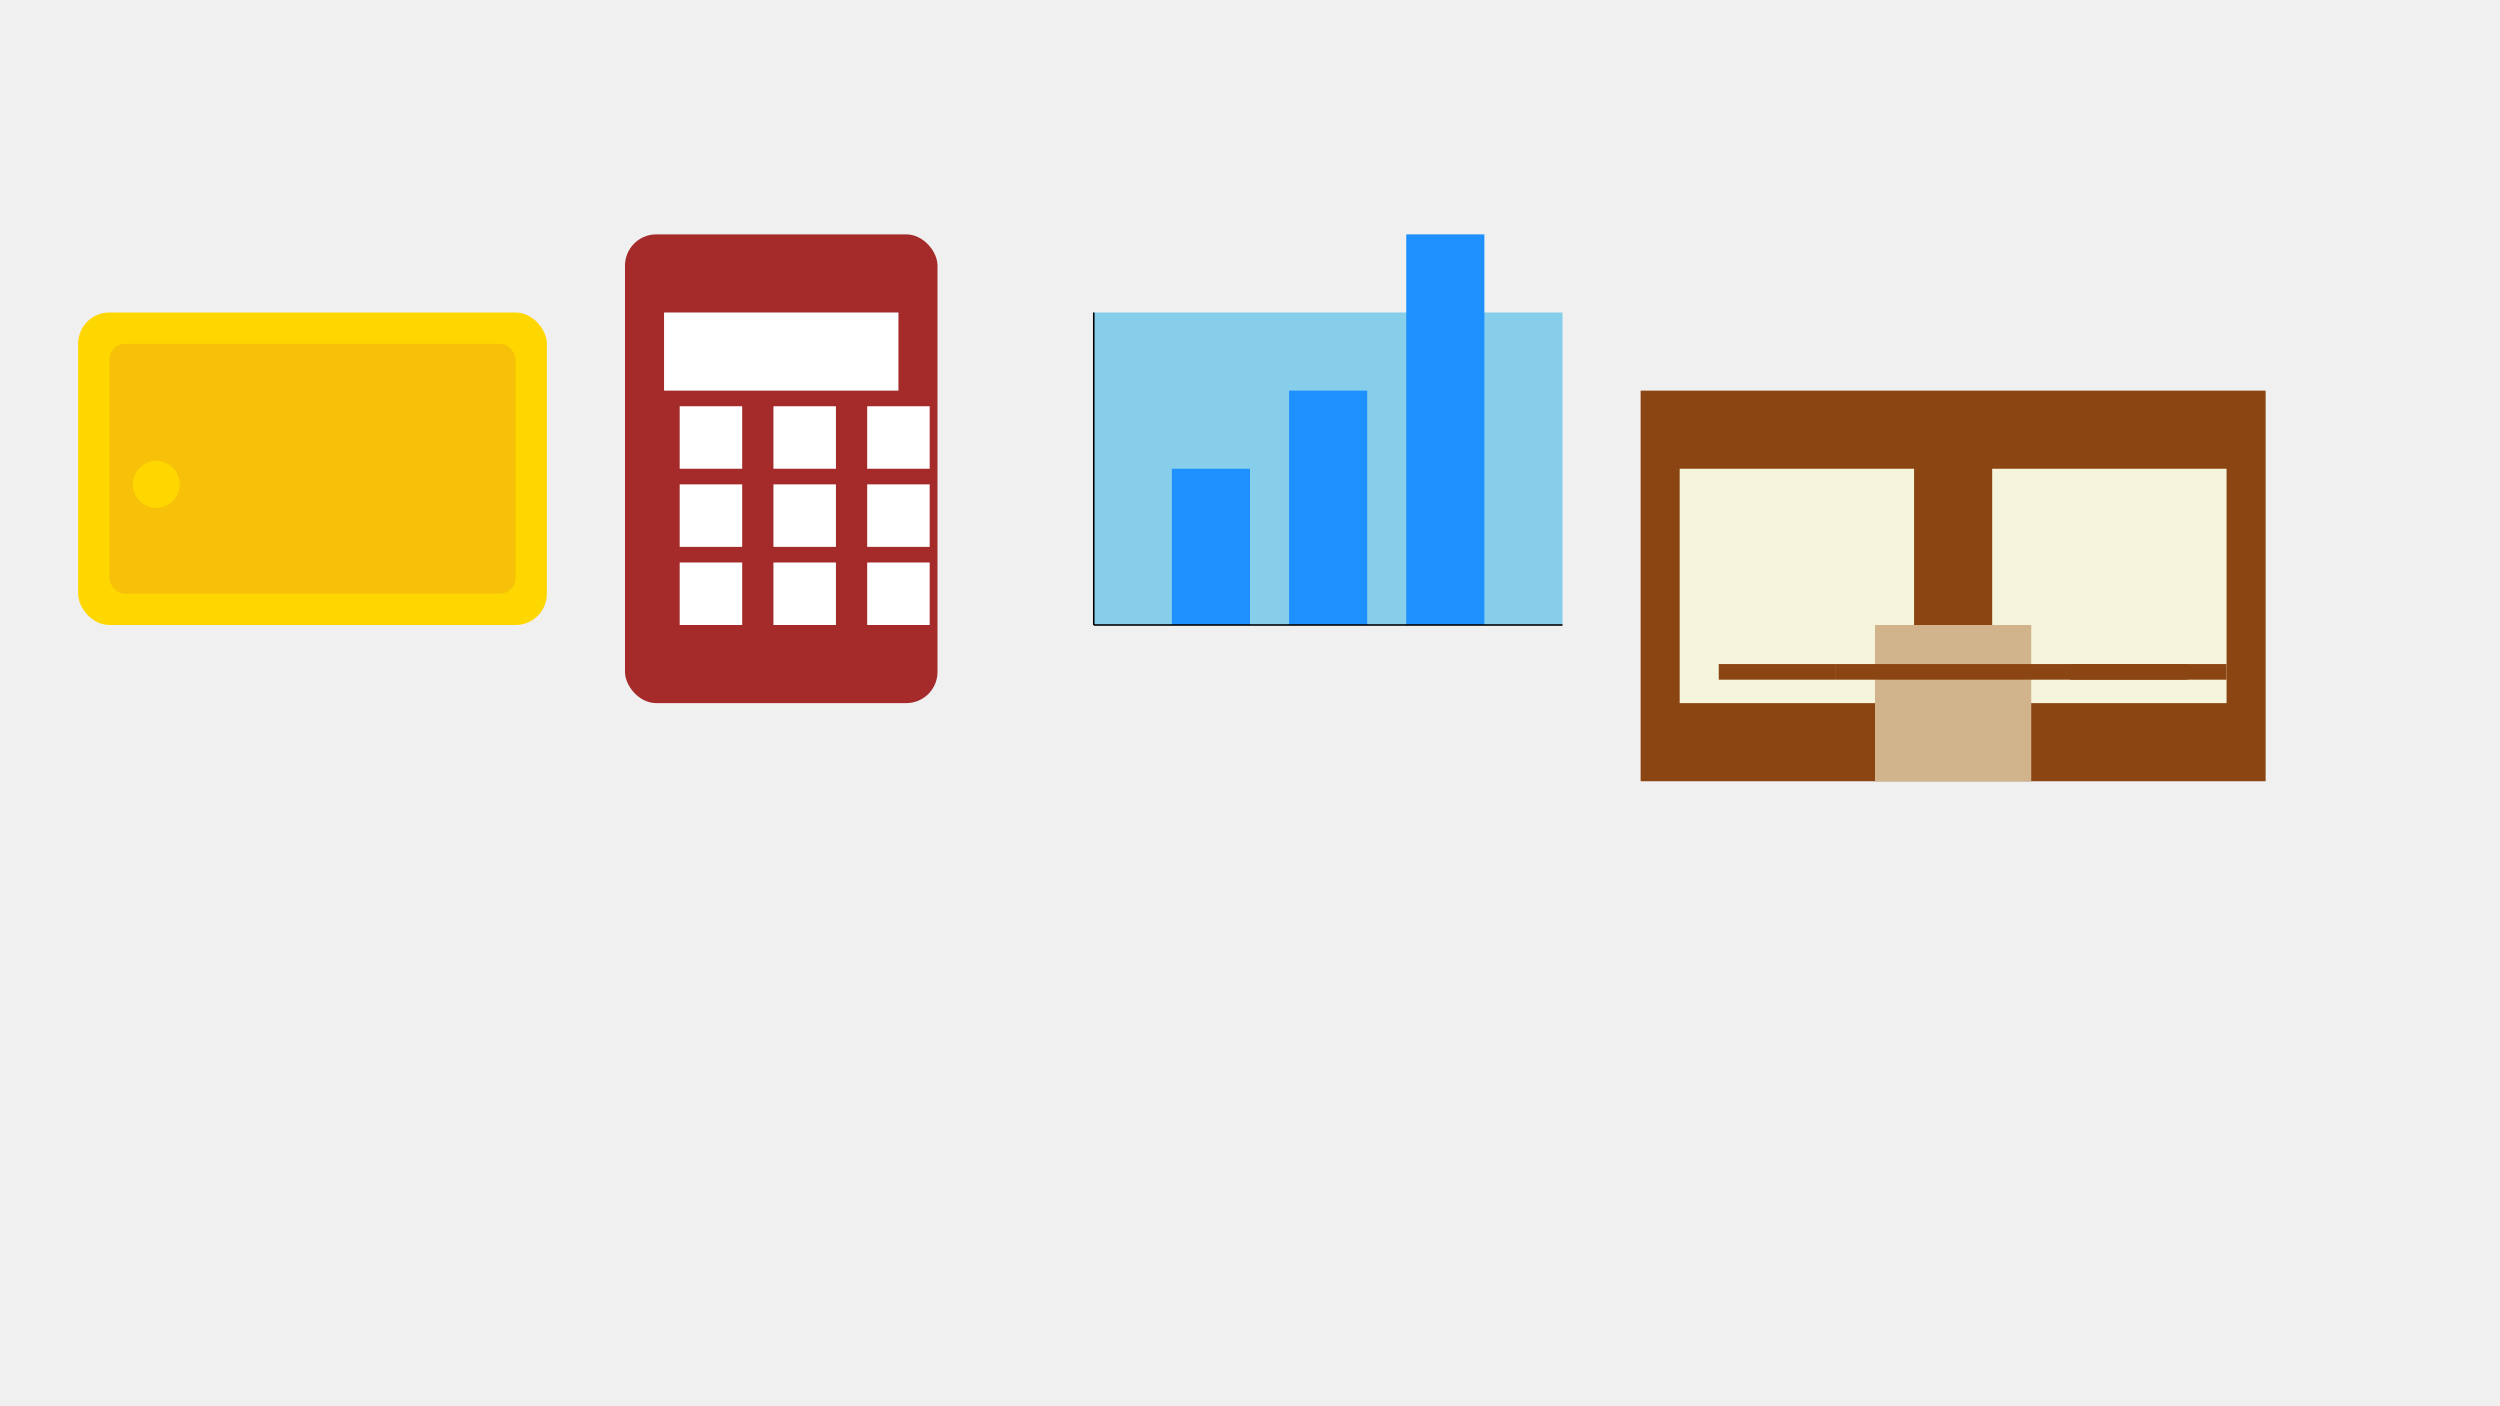 <svg width="800" height="450" viewBox="0 0 1600 900" xmlns="http://www.w3.org/2000/svg">
    <!-- 背景 -->
    <rect width="1600" height="900" fill="#F0F0F0"/>

    <!-- 钱包 -->
    <rect x="50" y="200" width="300" height="200" rx="20" ry="20" fill="#FFD700"/>
    <rect x="70" y="220" width="260" height="160" rx="10" ry="10" fill="#F7C109"/>
    <circle cx="100" cy="310" r="15" fill="#FFD700"/>

    <!-- 计算器 -->
    <rect x="400" y="150" width="200" height="300" rx="20" ry="20" fill="#A52A2A"/>
    <rect x="425" y="200" width="150" height="50" fill="#FFFFFF"/>
    <rect x="435" y="260" width="40" height="40" fill="#FFFFFF"/>
    <rect x="495" y="260" width="40" height="40" fill="#FFFFFF"/>
    <rect x="555" y="260" width="40" height="40" fill="#FFFFFF"/>
    <rect x="435" y="310" width="40" height="40" fill="#FFFFFF"/>
    <rect x="495" y="310" width="40" height="40" fill="#FFFFFF"/>
    <rect x="555" y="310" width="40" height="40" fill="#FFFFFF"/>
    <rect x="435" y="360" width="40" height="40" fill="#FFFFFF"/>
    <rect x="495" y="360" width="40" height="40" fill="#FFFFFF"/>
    <rect x="555" y="360" width="40" height="40" fill="#FFFFFF"/>

    <!-- 图表 -->
    <rect x="700" y="200" width="300" height="200" fill="#87CEEB" />
    <rect x="750" y="300" width="50" height="100" fill="#1E90FF"/>
    <rect x="825" y="250" width="50" height="150" fill="#1E90FF"/>
    <rect x="900" y="150" width="50" height="250" fill="#1E90FF"/>
    <line x1="700" y1="400" x2="1000" y2="400" stroke="black"/>
    <line x1="700" y1="200" x2="700" y2="400" stroke="black"/>

    <!-- 办公室 -->
    <rect x="1050" y="250" width="400" height="250" fill="#8B4513" />
    <rect x="1075" y="300" width="150" height="150" fill="#F5F5DC" />
    <rect x="1275" y="300" width="150" height="150" fill="#F5F5DC" />
    <rect x="1200" y="400" width="100" height="100" fill="#D2B48C" />
    <rect x="1100" y="425" width="75" height="10" fill="#8B4513" />
    <rect x="1325" y="425" width="75" height="10" fill="#8B4513" />
    <rect x="1175" y="425" width="250" height="10" fill="#8B4513" />
</svg>